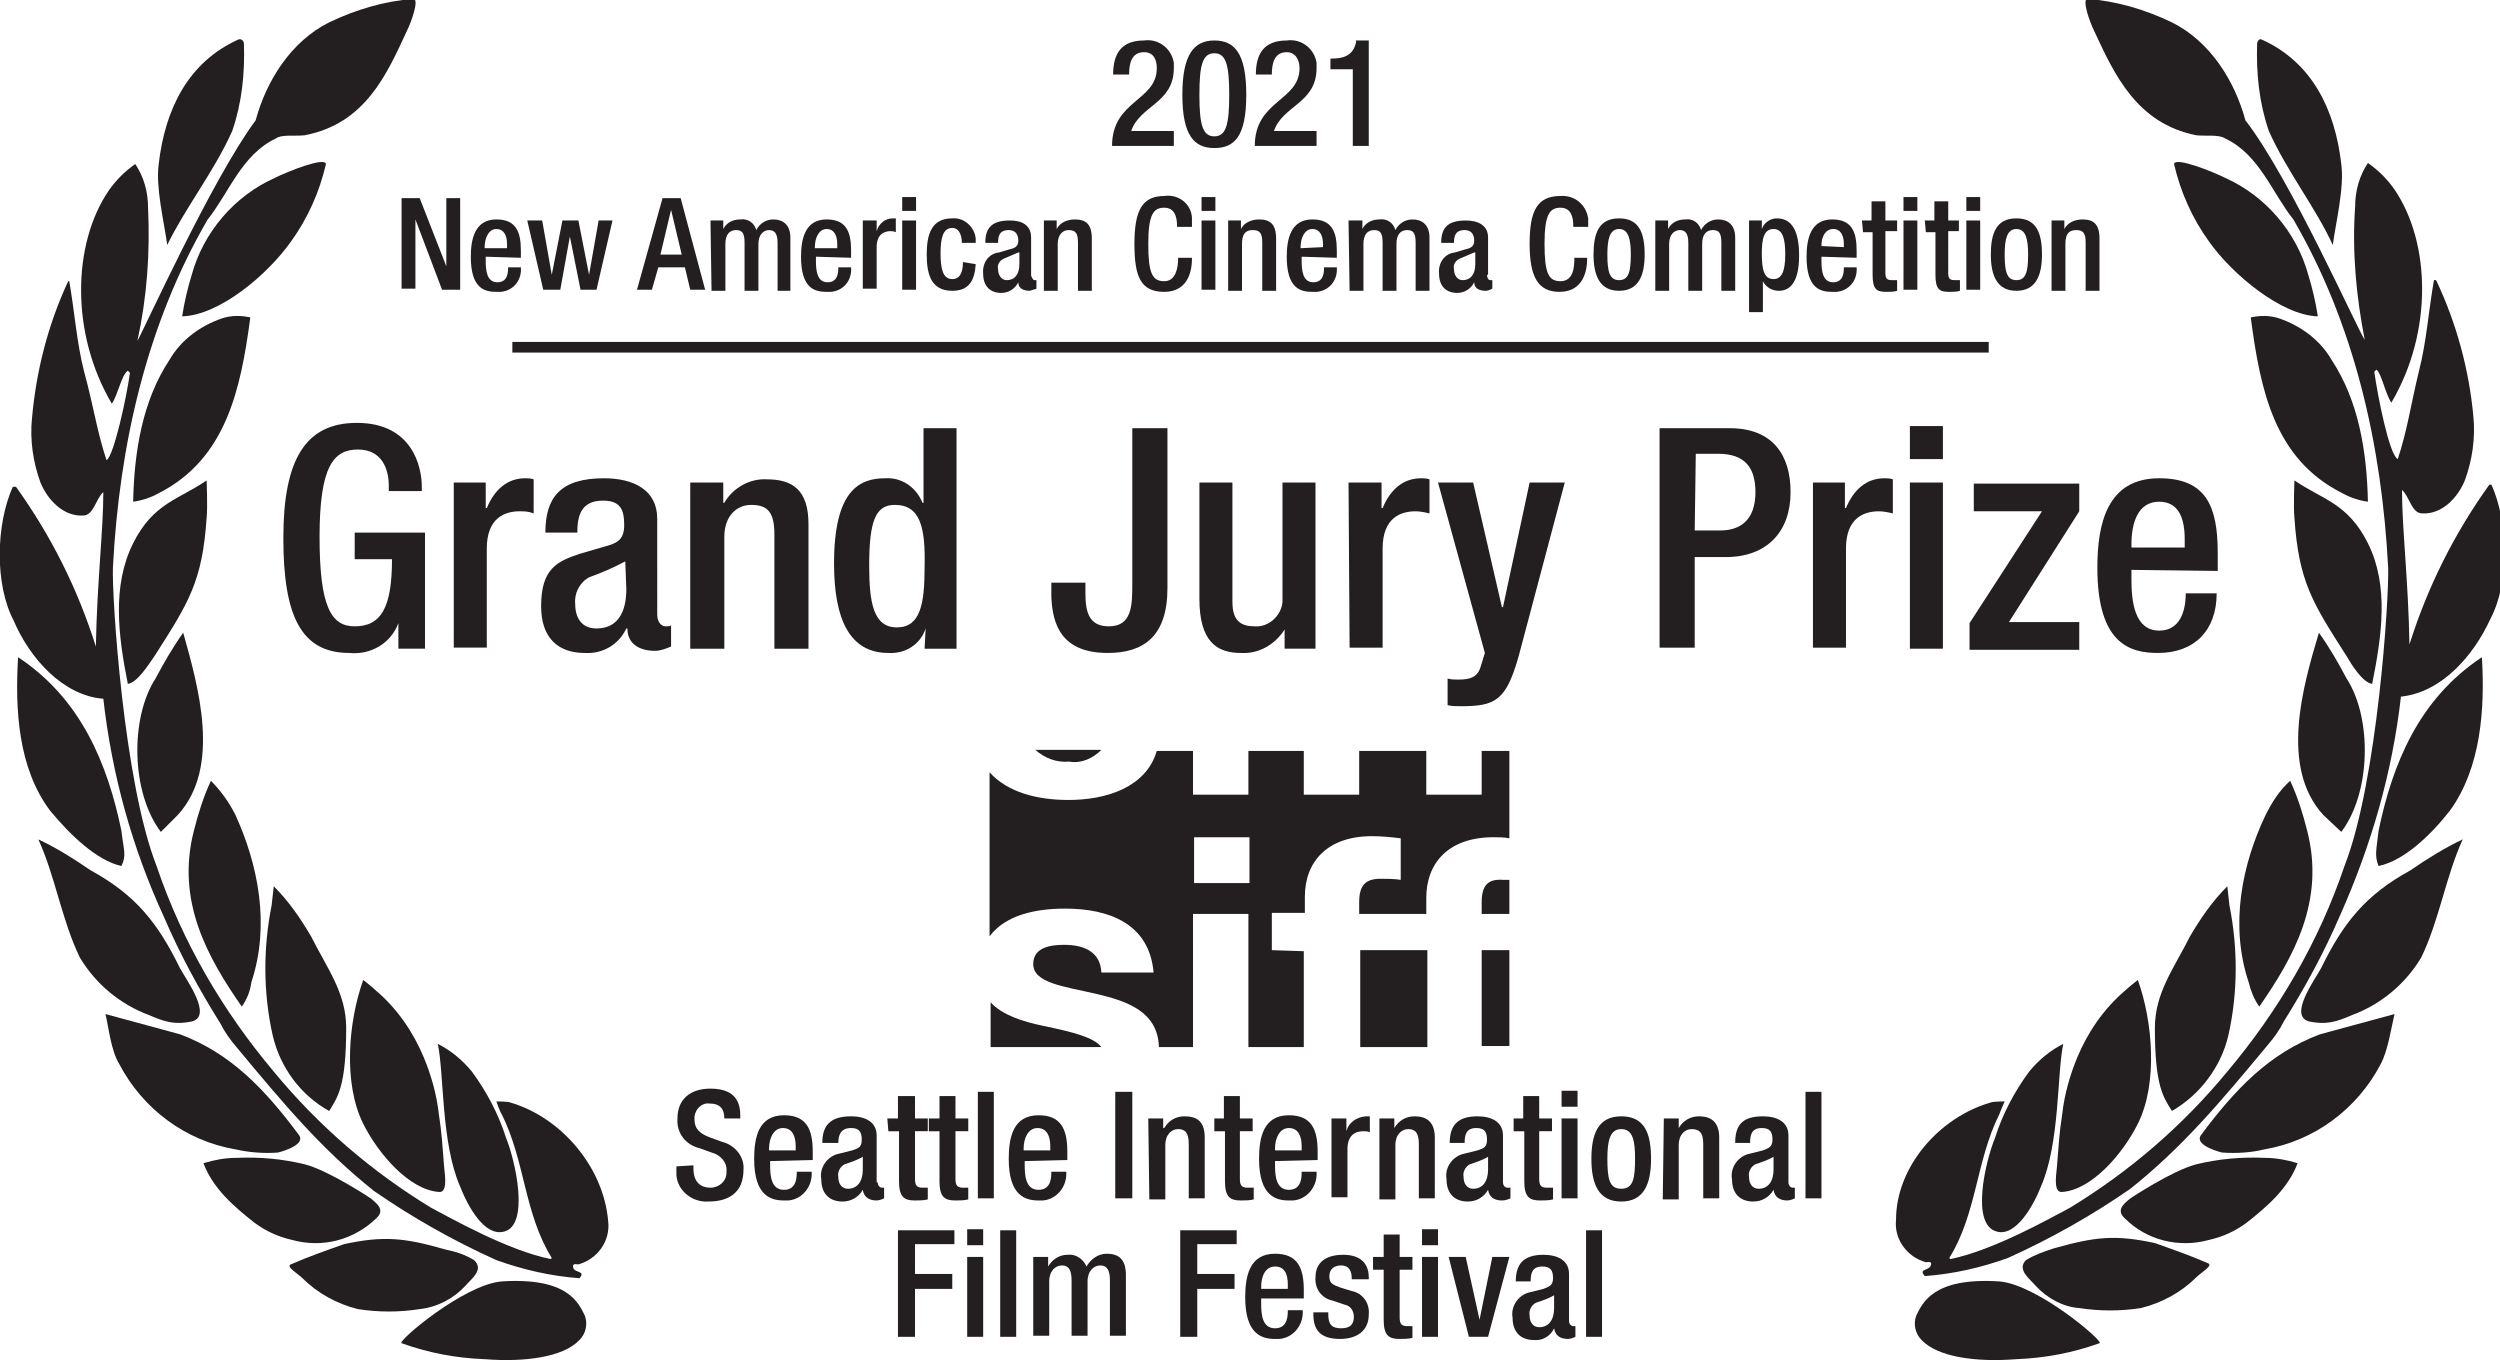 <?xml version="1.0" encoding="utf-8"?>
<!-- Generator: Adobe Illustrator 25.4.1, SVG Export Plug-In . SVG Version: 6.00 Build 0)  -->
<svg version="1.1" id="Layer_1" xmlns="http://www.w3.org/2000/svg" xmlns:xlink="http://www.w3.org/1999/xlink" x="0px" y="0px"
	 viewBox="0 0 234.7 127.7" style="enable-background:new 0 0 234.7 127.7;" xml:space="preserve">
<style type="text/css">
	.st0{fill:#231F20;}
	.st1{fill:none;stroke:#231F20;stroke-miterlimit:10;}
</style>
<g id="Grand_Jury_Prize_-_New_American_Cinema">
	<path class="st0" d="M110.2,13.7h-5.8c0-4.3,4.2-4.2,4.2-7.3c0-0.8-0.3-1.5-1.2-1.5c-1.2,0-1.4,1.1-1.4,2.1h-1.5
		c0-2,0.8-3.2,2.9-3.2c1.4-0.2,2.6,0.8,2.8,2.1c0,0.2,0,0.3,0,0.5c0,3.3-3.2,3.5-4,5.9h4L110.2,13.7z"/>
	<path class="st0" d="M114,3.8c1.9,0,3,1.2,3,5.1s-1.1,5-3,5s-3-1.2-3-5S112.1,3.8,114,3.8z M114,12.8c1.1,0,1.4-1.1,1.4-3.9
		s-0.3-3.9-1.4-3.9s-1.4,1.1-1.4,3.9S112.9,12.8,114,12.8L114,12.8z"/>
	<path class="st0" d="M123.6,13.7h-5.8c0-4.3,4.2-4.2,4.2-7.3c0-0.8-0.4-1.5-1.2-1.5c-1.2,0-1.4,1.1-1.4,2.1h-1.5
		c0-2,0.8-3.2,2.9-3.2c1.4-0.2,2.6,0.8,2.8,2.1c0,0.2,0,0.3,0,0.5c0,3.3-3.2,3.5-4,5.9h4L123.6,13.7z"/>
	<path class="st0" d="M127,13.7V6.5h-2.1v-1h0.1c1,0,2-0.2,2.3-1.5V3.8h1.2v9.9H127z"/>
	<path class="st0" d="M37.7,18.6h1.7l2.5,6.4l0,0v-6.4h1.3v8.6h-1.7L39,20.6l0,0v6.5h-1.3L37.7,18.6z"/>
	<path class="st0" d="M45.6,24.1v0.4c0,0.9,0.1,2,1.1,2s1-1,1-1.4h1.2c0.1,1.2-0.7,2.2-1.9,2.3c-0.1,0-0.2,0-0.4,0
		c-1.1,0-2.4-0.3-2.4-3.3c0-1.7,0.4-3.5,2.4-3.5c1.8,0,2.3,1.1,2.3,2.9v0.7L45.6,24.1z M47.6,23.2v-0.3c0-0.8-0.3-1.4-1-1.4
		s-1.1,0.8-1.1,1.7v0.1H47.6z"/>
	<path class="st0" d="M49.5,20.7h1.4l0.9,5.1l0,0l1-5.1h1.5l1,5.1l0,0l0.9-5.1h1.3l-1.5,6.5h-1.5l-1-5l0,0l-0.9,5H51L49.5,20.7z"/>
	<path class="st0" d="M62.2,18.6h1.7l2.3,8.6h-1.4l-0.5-2.1h-2.5l-0.6,2.1h-1.4L62.2,18.6z M64,23.9l-1-4.2l0,0l-1,4.2H64z"/>
	<path class="st0" d="M66.7,20.7h1.2v0.8l0,0c0.3-0.6,0.9-0.9,1.6-0.9c0.7-0.1,1.3,0.3,1.5,1c0.3-0.6,0.9-1,1.6-1
		c0.9,0,1.6,0.5,1.6,1.7v5h-1.2v-4.5c0-0.9-0.3-1.2-0.8-1.2s-1,0.4-1,1.3v4.4h-1.3v-4.5c0-0.9-0.2-1.2-0.8-1.2s-1,0.4-1,1.3v4.4
		h-1.3L66.7,20.7z"/>
	<path class="st0" d="M76.6,24.1v0.4c0,0.9,0.1,2,1.1,2s1-1,1-1.4h1.2c0.1,1.2-0.7,2.2-1.9,2.3c-0.1,0-0.2,0-0.4,0
		c-1.1,0-2.4-0.3-2.4-3.3c0-1.7,0.4-3.5,2.4-3.5c1.8,0,2.3,1.1,2.3,2.9v0.7L76.6,24.1z M78.6,23.2v-0.3c0-0.8-0.3-1.4-1-1.4
		s-1.1,0.8-1.1,1.7v0.1H78.6z"/>
	<path class="st0" d="M81,20.7h1.3v1l0,0c0.2-0.7,0.8-1.2,1.5-1.2c0.1,0,0.2,0,0.3,0v1.3c-0.2-0.1-0.4-0.1-0.5-0.1
		c-0.6,0-1.3,0.3-1.3,1.5v3.9h-1.3L81,20.7z"/>
	<path class="st0" d="M84.7,18.5H86v1.3h-1.3V18.5z M84.7,20.7H86v6.5h-1.3V20.7z"/>
	<path class="st0" d="M91.6,24.8c-0.1,1.5-0.6,2.5-2.2,2.5c-1.9,0-2.4-1.4-2.4-3.4s0.5-3.4,2.4-3.4c1.1-0.1,2.1,0.8,2.2,1.9
		c0,0.1,0,0.3,0,0.4h-1.3c0-0.6-0.2-1.4-0.9-1.4c-0.9,0-1.1,1-1.1,2.4s0.2,2.4,1.1,2.4c0.7,0,1-0.6,1-1.6L91.6,24.8z"/>
	<path class="st0" d="M96.8,25.8c0,0.2,0.2,0.5,0.3,0.5c0.1,0,0.1,0,0.2,0v0.8c-0.2,0.1-0.4,0.1-0.6,0.2c-0.6,0-1.1-0.2-1.1-0.8l0,0
		c-0.3,0.6-0.9,1-1.6,1c-1,0-1.7-0.6-1.7-1.8c-0.1-1,0.5-1.9,1.5-2l1-0.3c0.5-0.1,0.8-0.3,0.8-0.8s-0.2-1-0.9-1c-0.9,0-1,0.6-1,1.2
		h-1.2c0-1.4,0.6-2.1,2.3-2.1c1.1,0,2,0.4,2,1.6L96.8,25.8z M95.6,23.7c-0.5,0.2-0.9,0.4-1.4,0.6c-0.4,0.2-0.6,0.6-0.5,1
		c0,0.5,0.3,1,0.8,1c0.8,0,1.2-0.6,1.2-1.5V23.7z"/>
	<path class="st0" d="M98,20.7h1.2v0.8l0,0c0.3-0.6,1-0.9,1.7-0.9c1,0,1.6,0.4,1.6,1.8v4.9h-1.3v-4.5c0-0.9-0.2-1.2-0.9-1.2
		c-0.5,0-1,0.4-1,1.3v4.4H98L98,20.7z"/>
	<path class="st0" d="M111.9,24.1v0.2c0,1.5-0.6,3.1-2.6,3.1c-2.2,0-2.8-1.4-2.8-4.5s0.7-4.5,2.8-4.5c1.3-0.2,2.5,0.7,2.6,2
		c0,0.2,0,0.5,0,0.7v0.2h-1.4v-0.1c0-0.8-0.2-1.7-1.2-1.7c-1,0-1.5,0.6-1.5,3.4s0.4,3.5,1.5,3.5s1.3-1.3,1.3-2.1v-0.1H111.9z"/>
	<path class="st0" d="M112.8,18.5h1.3v1.3h-1.3V18.5z M112.8,20.7h1.3v6.5h-1.3V20.7z"/>
	<path class="st0" d="M115.3,20.7h1.2v0.8l0,0c0.3-0.6,1-0.9,1.7-0.9c1,0,1.6,0.4,1.6,1.8v4.9h-1.3v-4.5c0-0.9-0.2-1.2-0.9-1.2
		s-1,0.4-1,1.3v4.4h-1.3L115.3,20.7z"/>
	<path class="st0" d="M122.2,24.1v0.4c0,0.9,0.1,2,1.1,2s1-1,1-1.4h1.2c0.1,1.2-0.7,2.2-1.9,2.3c-0.1,0-0.2,0-0.4,0
		c-1.1,0-2.4-0.3-2.4-3.3c0-1.7,0.4-3.5,2.4-3.5c1.8,0,2.3,1.1,2.3,2.9v0.7L122.2,24.1z M124.2,23.2v-0.3c0-0.8-0.3-1.4-1-1.4
		s-1.1,0.8-1.1,1.7v0.1L124.2,23.2z"/>
	<path class="st0" d="M126.6,20.7h1.3v0.8l0,0c0.3-0.6,0.9-0.9,1.6-0.9c0.7-0.1,1.3,0.3,1.5,1c0.3-0.6,0.9-1,1.6-1
		c0.9,0,1.6,0.5,1.6,1.7v5h-1.3v-4.5c0-0.9-0.2-1.2-0.8-1.2s-1,0.4-1,1.3v4.4h-1.3v-4.5c0-0.9-0.2-1.2-0.8-1.2s-1,0.4-1,1.3v4.4
		h-1.3L126.6,20.7z"/>
	<path class="st0" d="M139.6,25.8c0,0.2,0.1,0.5,0.3,0.5c0.1,0,0.1,0,0.2,0v0.8c-0.2,0.1-0.4,0.2-0.6,0.2c-0.6,0-1.1-0.2-1.1-0.8
		l0,0c-0.3,0.6-0.9,1-1.6,1c-1,0-1.7-0.6-1.7-1.8c-0.1-1,0.5-1.9,1.5-2l1-0.3c0.5-0.1,0.8-0.3,0.8-0.8s-0.2-1-0.9-1
		c-0.9,0-1,0.6-1,1.2h-1.2c0-1.4,0.6-2.1,2.3-2.1c1.1,0,2.1,0.4,2.1,1.6V25.8z M138.4,23.7c-0.5,0.2-0.9,0.4-1.4,0.6
		c-0.4,0.2-0.6,0.6-0.5,1c0,0.5,0.3,1,0.8,1c0.8,0,1.2-0.6,1.2-1.5V23.7z"/>
	<path class="st0" d="M149,24.1v0.2c0,1.5-0.6,3.1-2.6,3.1s-2.8-1.4-2.8-4.5s0.7-4.5,2.9-4.5c1.3-0.1,2.4,0.8,2.6,2.1
		c0,0.2,0,0.4,0,0.6v0.2h-1.4v-0.1c0-0.8-0.2-1.7-1.2-1.7c-1,0-1.5,0.6-1.5,3.4s0.4,3.5,1.5,3.5c1.2,0,1.3-1.3,1.3-2.1v-0.1H149z"/>
	<path class="st0" d="M149.6,23.9c0-2,0.5-3.4,2.4-3.4s2.4,1.4,2.4,3.4c0,2-0.6,3.4-2.4,3.4S149.6,25.9,149.6,23.9z M152,26.3
		c0.9,0,1.1-0.8,1.1-2.4c0-1.4-0.2-2.4-1.1-2.4s-1.1,1-1.1,2.4C150.9,25.5,151.1,26.3,152,26.3z"/>
	<path class="st0" d="M155.4,20.7h1.2v0.8l0,0c0.3-0.6,0.9-0.9,1.6-0.9c0.7-0.1,1.3,0.3,1.5,1c0.3-0.6,0.9-1,1.6-1
		c0.9,0,1.6,0.5,1.6,1.7v5h-1.3v-4.5c0-0.9-0.2-1.2-0.8-1.2s-1,0.4-1,1.3v4.4h-1.3v-4.5c0-0.9-0.3-1.2-0.8-1.2s-1,0.4-1,1.3v4.4
		h-1.3L155.4,20.7z"/>
	<path class="st0" d="M167,27.3c-0.6,0-1.2-0.3-1.5-0.9l0,0v2.9h-1.3v-8.6h1.2v0.8l0,0c0.2-0.6,0.8-1,1.4-1c1.5,0,2.1,1.3,2.1,3.5
		C168.9,26.7,167.9,27.3,167,27.3z M166.5,21.5c-0.9,0-1.1,0.9-1.1,2.3c0,1.5,0.2,2.4,1.1,2.4c0.7,0,1.1-0.6,1.1-2.3
		C167.6,22.5,167.4,21.5,166.5,21.5z"/>
	<path class="st0" d="M171,24.1v0.4c0,0.9,0.1,2,1.1,2s1-1,1-1.4h1.2c0.1,1.2-0.7,2.2-1.9,2.3c-0.1,0-0.3,0-0.4,0
		c-1.1,0-2.4-0.3-2.4-3.3c0-1.7,0.4-3.5,2.4-3.5c1.8,0,2.3,1.1,2.3,2.9v0.7L171,24.1z M173.1,23.2v-0.3c0-0.8-0.3-1.4-1-1.4
		S171,22.2,171,23v0.1L173.1,23.2z"/>
	<path class="st0" d="M174.8,20.7h0.9v-1.8h1.3v1.8h1.1v1H177v3.9c0,0.5,0.1,0.7,0.6,0.7c0.2,0,0.3,0,0.5,0v1
		c-0.3,0.1-0.7,0.1-1,0.1c-0.9,0-1.3-0.2-1.3-1.6v-4h-0.9L174.8,20.7z"/>
	<path class="st0" d="M178.7,18.5h1.3v1.3h-1.3V18.5z M178.7,20.7h1.3v6.5h-1.3V20.7z"/>
	<path class="st0" d="M180.7,20.7h0.9v-1.8h1.3v1.8h1v1h-1v3.9c0,0.5,0.1,0.7,0.6,0.7c0.2,0,0.3,0,0.5,0v1c-0.3,0.1-0.7,0.1-1,0.1
		c-0.9,0-1.3-0.2-1.3-1.6v-4h-0.9L180.7,20.7z"/>
	<path class="st0" d="M184.6,18.5h1.3v1.3h-1.3L184.6,18.5z M184.6,20.7h1.3v6.5h-1.3L184.6,20.7z"/>
	<path class="st0" d="M186.9,23.9c0-2,0.5-3.4,2.4-3.4s2.4,1.4,2.4,3.4c0,2-0.6,3.4-2.4,3.4S186.9,25.9,186.9,23.9z M189.3,26.3
		c0.9,0,1.1-0.8,1.1-2.4c0-1.4-0.2-2.4-1.1-2.4s-1.1,1-1.1,2.4C188.2,25.5,188.4,26.3,189.3,26.3z"/>
	<path class="st0" d="M192.6,20.7h1.2v0.8l0,0c0.3-0.6,1-0.9,1.7-0.9c1,0,1.6,0.4,1.6,1.8v4.9h-1.3v-4.5c0-0.9-0.2-1.2-0.9-1.2
		s-1,0.4-1,1.3v4.4h-1.3L192.6,20.7z"/>
	<path class="st0" d="M117.3,82.9h-5.2v-4.3h5.2V82.9z M119.4,89.2v-3.5h3.1v-1.5c0-3.3,2.1-5.7,6.3-5.7c0.9,0,1.9,0.1,2.7,0.2v3.9
		c-0.6-0.1-1.3-0.1-1.9-0.1c-1.4,0-2,0.6-2,2.2v1.1h6.3v-1.5c0-3.3,2.1-5.7,6.3-5.7c0.5,0,1,0,1.5,0.1v-8.2h-2.6v4.1h-5.2v-4.1h-6.3
		v4.1h-5.2v-4.1h-5.2v4.1h-5.2v-4.1h-3.4c-1,3.4-4.7,4.6-8.3,4.6c-2.9,0-5.7-0.7-7.4-2.6v15.4c1.5-2,4.3-2.6,7.1-2.6
		c4.1,0,7.9,1.4,8.3,6h-4.9c-0.1-2-1.7-2.6-3.5-2.6c-1.2,0-2.9,0.2-2.9,1.8c0,1.8,2.9,2.1,5.9,2.8s5.8,1.7,5.9,5h3.2V85.8h5.2v12.5
		h5.2v-9L119.4,89.2z"/>
	<path class="st0" d="M97.9,96.3c-1.9-0.4-3.8-1-4.9-2.2v4.2h10.4C102.7,97.4,100.8,96.9,97.9,96.3"/>
	<path class="st0" d="M103.4,70.4h-6.2c0.9,0.8,2,1.2,3.2,1.1C101.5,71.7,102.6,71.2,103.4,70.4"/>
	<rect x="139.1" y="89.2" class="st0" width="2.6" height="9"/>
	<path class="st0" d="M139.1,84.7v1.1h2.6v-3.2h-0.6C139.7,82.5,139.1,83.1,139.1,84.7"/>
	<polygon class="st0" points="131.2,89.2 130.9,89.2 127.7,89.2 127.7,98.3 134,98.3 134,89.2 	"/>
	<path class="st0" d="M37.4,58.5L37.4,58.5c-0.7,1.9-2.6,3-4.6,2.8c-4.5,0-6.2-3.4-6.2-10.8s2.1-10.8,6.9-10.8c5.2,0,6.1,4.1,6.1,6
		v0.4h-3.1v-0.5c0-1.5-0.6-3.4-2.9-3.4s-3.6,1.6-3.6,8.2s1.1,8.4,3.3,8.4c2.5,0,3.5-1.8,3.5-6.3h-3.5V50h6.6v10.9h-2.5V58.5z"/>
	<path class="st0" d="M42.5,45.3h3.1v2.4h0.1c0.7-1.7,1.9-2.8,3.6-2.8c0.3,0,0.5,0,0.8,0.1v3.2C49.6,48,49.2,48,48.8,48
		c-1.4,0-3.1,0.6-3.1,3.5v9.3h-3.1V45.3z"/>
	<path class="st0" d="M61.7,57.7c0,0.6,0.3,1.1,0.8,1.1c0.2,0,0.4,0,0.5-0.1v2c-0.5,0.2-1,0.4-1.5,0.4c-1.4,0-2.6-0.6-2.6-2.1h-0.1
		c-0.7,1.5-2.2,2.4-3.9,2.3c-2.5,0-4.1-1.4-4.1-4.4c0-3.5,1.5-4.2,3.6-4.9l2.4-0.7c1.1-0.3,1.8-0.6,1.8-2S58.3,47,56.6,47
		c-2.1,0-2.4,1.5-2.4,3h-3c0-3.3,1.4-5.1,5.5-5.1c2.8,0,5,1.1,5,3.8V57.7z M58.7,52.7c-1.1,0.6-2.3,1.1-3.4,1.5
		c-0.9,0.5-1.4,1.5-1.3,2.5C54,58,54.6,59,56,59c1.9,0,2.8-1.4,2.8-3.7L58.7,52.7z"/>
	<path class="st0" d="M64.9,45.3h3v1.9H68c0.8-1.4,2.4-2.3,4-2.2c2.4,0,3.9,1,3.9,4.2v11.7h-3.2V50.2c0-2.1-0.6-2.8-2.2-2.8
		c-1.3,0-2.5,1-2.5,3v10.5h-3.2V45.3z"/>
	<path class="st0" d="M86.9,59L86.9,59c-0.5,1.5-1.9,2.4-3.5,2.3c-3.6,0-5.1-3.1-5.1-8.4c0-6.9,2.4-8,4.8-8c1.5-0.1,2.9,0.8,3.5,2.3
		h0.1v-7h3.1v20.7h-3L86.9,59z M84,47.4c-1.8,0-2.4,1.5-2.4,5.7c0,3.5,0.4,5.8,2.6,5.8s2.6-2.2,2.6-5.6C86.9,49.5,86.4,47.4,84,47.4
		L84,47.4z"/>
	<path class="st0" d="M101.9,54.7v1c0,1.7,0.3,3.1,2.2,3.1c2.2,0,2.2-2,2.2-4.1V40.2h3.3v15c0,4.6-2.3,6.1-5.6,6.1
		c-4.3,0-5.2-2.6-5.3-5.3v-1.3H101.9z"/>
	<path class="st0" d="M120.6,59.1L120.6,59.1c-0.9,1.4-2.4,2.3-4.1,2.2c-2.3,0-3.9-1.1-3.9-5.1V45.3h3.1v11.2c0,1.8,0.8,2.3,2.1,2.3
		c1.3,0.1,2.5-1,2.6-2.3c0-0.1,0-0.2,0-0.3V45.3h3.1v15.6h-2.9V59.1z"/>
	<path class="st0" d="M126.6,45.3h3.1v2.4h0.1c0.7-1.7,1.9-2.8,3.6-2.8c0.3,0,0.5,0,0.8,0.1v3.2c-0.4-0.1-0.9-0.2-1.3-0.2
		c-1.4,0-3.1,0.6-3.1,3.5v9.3h-3.1L126.6,45.3z"/>
	<path class="st0" d="M138.3,45.3L141,57h0.1l2.5-11.7h3.3l-4.3,16.2c-1.2,4.3-2.2,4.8-5.5,4.8c-0.4,0-0.8,0-1.2-0.1v-2.5
		c0.3,0.1,0.7,0.1,1,0.1c1.1,0,1.8-0.2,2.1-1.2l0.4-1.3l-4.4-16L138.3,45.3z"/>
	<path class="st0" d="M155.8,40.2h6.6c4,0,5.7,2.5,5.7,6c0,3.7-2.2,6.1-6.1,6.1h-2.9v8.5h-3.3L155.8,40.2z M159.1,49.8h2.4
		c1.8,0,3.3-0.9,3.3-3.6c0-2.2-0.9-3.6-3.5-3.6h-2.1L159.1,49.8z"/>
	<path class="st0" d="M170.1,45.3h3.1v2.4h0.1c0.7-1.7,1.9-2.8,3.6-2.8c0.3,0,0.5,0,0.8,0.1v3.2c-0.4-0.1-0.9-0.2-1.3-0.2
		c-1.4,0-3.1,0.6-3.1,3.5v9.3h-3.1V45.3z"/>
	<path class="st0" d="M179.3,40h3.1v3.1h-3.1V40z M179.3,45.3h3.1v15.6h-3.1V45.3z"/>
	<path class="st0" d="M184.9,58.5l6.8-10.5h-6.4v-2.6h9.9v2.6l-6.6,10.4h6.6v2.6h-10.3V58.5z"/>
	<path class="st0" d="M200.1,53.5v0.9c0,2.1,0.3,4.8,2.6,4.8s2.5-2.5,2.5-3.5h2.9c0,3.5-2.1,5.6-5.5,5.6c-2.6,0-5.7-0.8-5.7-8
		c0-4.1,0.9-8.4,5.8-8.4c4.4,0,5.5,2.6,5.5,7v1.7L200.1,53.5z M205.1,51.4v-0.8c0-2-0.6-3.5-2.4-3.5c-2,0-2.6,2-2.6,4v0.3H205.1z"/>
	<path class="st0" d="M65.1,109.4v0.3c0,1.2,0.6,1.8,1.6,1.8c0.8,0,1.5-0.6,1.5-1.4c0,0,0-0.1,0-0.1c0.1-0.9-0.6-1.6-1.4-1.8
		l-1.1-0.4c-1.3-0.3-2.2-1.4-2.1-2.8c0-1.8,1.2-2.8,3.1-2.8c2.6,0,2.8,1.6,2.8,2.6v0.2H68V105c0-0.9-0.4-1.4-1.4-1.4
		c-0.7-0.1-1.3,0.5-1.4,1.2c0,0.1,0,0.2,0,0.3c0,0.8,0.4,1.3,1.5,1.7l1.1,0.4c1.2,0.3,2.1,1.4,2,2.6c0,2.1-1.3,3-3.3,3
		c-1.5,0.1-2.9-1-3-2.5c0-0.2,0-0.4,0-0.6v-0.2L65.1,109.4z"/>
	<path class="st0" d="M72.3,109v0.4c0,1,0.1,2.3,1.3,2.3s1.2-1.2,1.2-1.7h1.4c0.1,1.4-0.9,2.6-2.2,2.7c-0.1,0-0.3,0-0.4,0
		c-1.2,0-2.8-0.4-2.8-3.9c0-2,0.4-4.1,2.8-4.1c2.1,0,2.7,1.3,2.7,3.4v0.8L72.3,109z M74.7,108v-0.4c0-0.9-0.3-1.7-1.2-1.7
		s-1.3,1-1.3,1.9v0.2H74.7z"/>
	<path class="st0" d="M82.4,111c0,0.3,0.2,0.5,0.4,0.5c0.1,0,0.2,0,0.2,0v1c-0.2,0.1-0.5,0.2-0.7,0.2c-0.7,0-1.2-0.3-1.3-1l0,0
		c-0.4,0.7-1.1,1.1-1.9,1.1c-1.2,0-2-0.7-2-2.1c-0.2-1.1,0.6-2.2,1.7-2.4c0,0,0,0,0,0l1.2-0.3c0.6-0.2,0.9-0.3,0.9-1s-0.2-1.1-1-1.1
		c-1,0-1.2,0.7-1.2,1.4h-1.5c0-1.6,0.7-2.5,2.7-2.5c1.3,0,2.4,0.5,2.4,1.8V111z M81,108.6c-0.5,0.3-1.1,0.5-1.7,0.7
		c-0.4,0.2-0.7,0.7-0.6,1.2c0,0.6,0.3,1.1,0.9,1.1c0.9,0,1.4-0.7,1.4-1.8V108.6z"/>
	<path class="st0" d="M83.3,105h1v-2.1h1.6v2.1h1.2v1.2h-1.2v4.5c0,0.6,0.2,0.8,0.7,0.8c0.2,0,0.4,0,0.5,0v1.1
		c-0.4,0.1-0.8,0.1-1.2,0.1c-1,0-1.5-0.3-1.5-1.8v-4.7h-1L83.3,105z"/>
	<path class="st0" d="M87.2,105h1v-2.1h1.5v2.1h1.2v1.2h-1.2v4.5c0,0.6,0.2,0.8,0.7,0.8c0.2,0,0.4,0,0.5,0v1.1
		c-0.4,0.1-0.8,0.1-1.2,0.1c-1,0-1.5-0.3-1.5-1.8v-4.7h-1L87.2,105z"/>
	<path class="st0" d="M91.8,102.5h1.5v10h-1.5V102.5z"/>
	<path class="st0" d="M96.2,109v0.4c0,1,0.1,2.3,1.3,2.3s1.2-1.2,1.2-1.7h1.4c0.1,1.4-0.9,2.6-2.2,2.7c-0.1,0-0.3,0-0.4,0
		c-1.2,0-2.8-0.4-2.8-3.9c0-2,0.4-4.1,2.8-4.1c2.1,0,2.7,1.3,2.7,3.4v0.8L96.2,109z M98.6,108v-0.4c0-0.9-0.3-1.7-1.2-1.7
		s-1.3,1-1.3,1.9v0.2H98.6z"/>
	<path class="st0" d="M104.7,102.5h1.6v10h-1.6V102.5z"/>
	<path class="st0" d="M107.8,105h1.4v0.9h0.1c0.4-0.7,1.1-1.1,1.9-1.1c1.2,0,1.9,0.5,1.9,2v5.7h-1.5v-5.1c0-1-0.3-1.4-1-1.4
		c-0.6,0-1.2,0.5-1.2,1.5v5.1h-1.5L107.8,105z"/>
	<path class="st0" d="M113.9,105h1v-2.1h1.5v2.1h1.2v1.2h-1.2v4.5c0,0.6,0.2,0.8,0.7,0.8c0.2,0,0.4,0,0.6,0v1.1
		c-0.4,0.1-0.8,0.1-1.2,0.1c-1,0-1.5-0.3-1.5-1.8v-4.7h-1V105z"/>
	<path class="st0" d="M119.7,109v0.4c0,1,0.1,2.3,1.3,2.3s1.2-1.2,1.2-1.7h1.4c0.1,1.4-0.9,2.6-2.2,2.7c-0.1,0-0.3,0-0.4,0
		c-1.2,0-2.8-0.4-2.8-3.9c0-2,0.4-4.1,2.8-4.1c2.1,0,2.7,1.3,2.7,3.4v0.8L119.7,109z M122.2,108v-0.4c0-0.9-0.3-1.7-1.2-1.7
		s-1.3,1-1.3,1.9v0.2H122.2z"/>
	<path class="st0" d="M124.9,105h1.5v1.2l0,0c0.2-0.8,0.9-1.3,1.8-1.4c0.1,0,0.2,0,0.4,0v1.5c-0.2-0.1-0.4-0.1-0.6-0.1
		c-0.7,0-1.5,0.3-1.5,1.7v4.5h-1.5V105z"/>
	<path class="st0" d="M129.5,105h1.4v0.9l0,0c0.4-0.7,1.1-1.1,1.9-1.1c1.1,0,1.9,0.5,1.9,2v5.7h-1.5v-5.1c0-1-0.3-1.4-1-1.4
		c-0.6,0-1.2,0.5-1.2,1.5v5.1h-1.5V105z"/>
	<path class="st0" d="M141.1,111c0,0.3,0.2,0.5,0.4,0.5c0.1,0,0.2,0,0.3,0v1c-0.2,0.1-0.5,0.2-0.8,0.2c-0.7,0-1.2-0.3-1.3-1l0,0
		c-0.4,0.7-1.1,1.1-1.9,1.1c-1.2,0-2-0.7-2-2.1c-0.2-1.1,0.6-2.2,1.7-2.4c0,0,0,0,0,0l1.2-0.3c0.6-0.2,0.9-0.3,0.9-1s-0.2-1.1-1-1.1
		c-1,0-1.1,0.7-1.1,1.4h-1.4c0-1.6,0.7-2.5,2.6-2.5c1.3,0,2.4,0.5,2.4,1.8L141.1,111z M139.7,108.6c-0.5,0.3-1.1,0.5-1.7,0.7
		c-0.4,0.2-0.7,0.7-0.6,1.2c0,0.6,0.3,1.1,0.9,1.1c0.9,0,1.4-0.7,1.4-1.8V108.6z"/>
	<path class="st0" d="M142,105h1v-2.1h1.5v2.1h1.2v1.2h-1.2v4.5c0,0.6,0.2,0.8,0.7,0.8c0.2,0,0.4,0,0.6,0v1.1
		c-0.4,0.1-0.8,0.1-1.2,0.1c-1,0-1.5-0.3-1.5-1.8v-4.7h-1V105z"/>
	<path class="st0" d="M146.6,102.4h1.5v1.5h-1.5V102.4z M146.6,105h1.5v7.5h-1.5V105z"/>
	<path class="st0" d="M149.4,108.8c0-2.3,0.6-4,2.8-4s2.8,1.6,2.8,4s-0.7,4-2.8,4S149.4,111.2,149.4,108.8z M152.2,111.6
		c1.1,0,1.3-0.9,1.3-2.8c0-1.7-0.2-2.8-1.3-2.8s-1.3,1.2-1.3,2.8C150.9,110.7,151.1,111.6,152.2,111.6z"/>
	<path class="st0" d="M156.2,105h1.4v0.9l0,0c0.4-0.7,1.1-1.1,1.9-1.1c1.1,0,1.9,0.5,1.9,2v5.7h-1.5v-5.1c0-1-0.3-1.4-1.1-1.4
		c-0.6,0-1.2,0.5-1.2,1.5v5.1h-1.5L156.2,105z"/>
	<path class="st0" d="M167.9,111c0,0.3,0.2,0.5,0.4,0.5c0.1,0,0.2,0,0.2,0v1c-0.2,0.1-0.5,0.2-0.7,0.2c-0.7,0-1.2-0.3-1.3-1l0,0
		c-0.4,0.7-1.1,1.1-1.9,1.1c-1.2,0-2-0.7-2-2.1c-0.2-1.1,0.6-2.2,1.7-2.4c0,0,0,0,0,0l1.2-0.3c0.5-0.2,0.9-0.3,0.9-1s-0.2-1.1-1-1.1
		c-1,0-1.1,0.7-1.1,1.4h-1.4c0-1.6,0.6-2.5,2.6-2.5c1.3,0,2.4,0.5,2.4,1.8L167.9,111z M166.5,108.6c-0.5,0.3-1.1,0.5-1.7,0.7
		c-0.4,0.2-0.7,0.7-0.6,1.2c0,0.6,0.3,1.1,0.9,1.1c0.9,0,1.4-0.7,1.4-1.8L166.5,108.6z"/>
	<path class="st0" d="M169.5,102.5h1.5v10h-1.5V102.5z"/>
	<path class="st0" d="M84.3,115.5h5.3v1.3h-3.7v2.8h3.5v1.4h-3.5v4.5h-1.6V115.5z"/>
	<path class="st0" d="M90.8,115.4h1.5v1.5h-1.5V115.4z M90.8,118h1.5v7.5h-1.5V118z"/>
	<path class="st0" d="M93.9,115.5h1.5v10h-1.5V115.5z"/>
	<path class="st0" d="M97,118h1.4v0.9l0,0c0.4-0.7,1.1-1.1,1.8-1.1c0.8-0.1,1.5,0.4,1.8,1.1c0.4-0.7,1.1-1.2,1.9-1.2
		c1.1,0,1.8,0.5,1.8,2v5.7h-1.5v-5.2c0-1-0.3-1.4-0.9-1.4s-1.2,0.5-1.2,1.5v5.1h-1.5v-5.2c0-1-0.3-1.4-0.9-1.4s-1.2,0.5-1.2,1.5v5.1
		H97L97,118z"/>
	<path class="st0" d="M110.8,115.5h5.3v1.3h-3.7v2.8h3.5v1.4h-3.5v4.5h-1.6L110.8,115.5z"/>
	<path class="st0" d="M118.4,122v0.4c0,1,0.1,2.3,1.3,2.3s1.2-1.2,1.2-1.7h1.4c0.1,1.4-0.9,2.6-2.2,2.7c-0.1,0-0.3,0-0.4,0
		c-1.2,0-2.8-0.4-2.8-3.9c0-2,0.4-4.1,2.8-4.1c2.1,0,2.7,1.3,2.7,3.4v0.8H118.4z M120.9,121v-0.4c0-1-0.3-1.7-1.2-1.7
		s-1.3,0.9-1.3,1.9v0.2H120.9z"/>
	<path class="st0" d="M126.9,120.2V120c0-0.6-0.2-1.2-1-1.2c-0.6,0-1.1,0.3-1.1,1s0.3,0.8,1.1,1.1l1,0.3c1,0.2,1.7,1.1,1.6,2.2
		c0,1.6-1.2,2.3-2.7,2.3c-1.9,0-2.5-0.9-2.5-2.3v-0.2h1.4v0.2c0,0.9,0.3,1.3,1.2,1.3s1.2-0.4,1.2-1.1c0-0.5-0.3-1-0.8-1.1l-1.2-0.4
		c-1-0.2-1.7-1.1-1.6-2.2c0-1.4,1-2.1,2.6-2.1c1.9,0,2.4,1.1,2.4,2.1v0.2H126.9z"/>
	<path class="st0" d="M128.9,118h1v-2.1h1.5v2.1h1.2v1.2h-1.2v4.5c0,0.6,0.2,0.8,0.7,0.8c0.2,0,0.4,0,0.5,0v1.1
		c-0.4,0.1-0.8,0.1-1.2,0.1c-1,0-1.5-0.3-1.5-1.8v-4.7h-1L128.9,118z"/>
	<path class="st0" d="M133.5,115.4h1.5v1.5h-1.5V115.4z M133.5,118h1.5v7.5h-1.5V118z"/>
	<path class="st0" d="M136,118h1.6l1.3,5.9l0,0l1.2-5.9h1.6l-2,7.5h-1.8L136,118z"/>
	<path class="st0" d="M147.3,124c0,0.3,0.2,0.5,0.4,0.5c0.1,0,0.2,0,0.2,0v1c-0.2,0.1-0.5,0.2-0.7,0.2c-0.7,0-1.2-0.3-1.3-1l0,0
		c-0.3,0.7-1.1,1.2-1.9,1.1c-1.2,0-2-0.7-2-2.1c-0.2-1.1,0.6-2.2,1.7-2.4c0,0,0,0,0,0l1.2-0.3c0.5-0.2,0.9-0.3,0.9-1s-0.2-1.1-1-1.1
		c-1,0-1.1,0.7-1.1,1.4h-1.4c0-1.6,0.7-2.5,2.6-2.5c1.3,0,2.4,0.5,2.4,1.8L147.3,124z M145.9,121.6c-0.5,0.3-1.1,0.5-1.7,0.7
		c-0.4,0.2-0.7,0.7-0.6,1.2c0,0.6,0.3,1.1,0.9,1.1c0.9,0,1.4-0.7,1.4-1.8L145.9,121.6z"/>
	<path class="st0" d="M148.9,115.5h1.5v10h-1.5V115.5z"/>
	<path class="st0" d="M47.9,103.5c-0.2-0.1-1.3-0.1-1.3-0.1s0.3,0.9,0.5,1.2c2.2,4.4,2.1,9.3,4.7,13.5l-0.1,0.1
		c-4-0.8-9.3-3.8-11.2-4.8c-5.6-3.4-10.6-7.7-14.8-12.8c-4.8-5.7-8.6-12.2-11-19.3c-3.1-7.9-4.2-25.3-4.1-28
		c0.6-11.6,3.2-22.9,8.9-32.7c2-2.5,3.2-6.1,6.4-7.6c0.5-0.4,1.8-0.2,2.7-0.3c5.7-1.1,7.7-5.7,9.6-9.8c0.4-0.8,1.2-3,0.6-3
		c-2.7,0.2-5.4,1-7.9,2.2c-3.6,1.8-5.9,5.5-6.9,9.2C19.9,16.8,13.4,31.2,12.9,32c0.9-4.1,1.2-8.3,1-12.5c0-1.5-0.4-2.9-1.2-4.1
		c-1,0.7-1.8,1.5-2.5,2.5c-3.4,5-3.6,13.4,0.3,20c0.6-0.9,0.9-2.7,1.5-3.1l0.2,0.2c-0.3,2.2-1.5,7.8-2.2,8.2c-0.9-2.7-1.2-5-2.1-8.3
		c-0.7-2.7-0.9-5.7-1.4-8.5H6.4c-1.9,4.1-3,8.4-3.4,12.9c-0.2,2,0.1,4.1,0.8,6c0.7,1.7,2.2,3.2,4,3.1c1,0,1.2-1.6,1.9-2.2
		c0,3.6-0.6,8.6-0.7,14.5c-1.7-5.4-4.2-10.4-7.5-15H1.2c-1.6,3.6-1.7,9.2,0.1,12.6c1.5,3.5,4.6,7,8.4,7.3c0.8,7.1,2.7,14,5.7,20.5
		c1.5,3.5,3.3,6.8,5.3,10c0.4,0.8,0.9,1.5,1.5,2.2c4.4,5.3,8,9.6,12.9,13.5c3.6,2.5,7.5,4.7,11.5,6.5c2.5,0.9,5.1,1.5,7.8,1.7
		c0.7-0.8-0.7-0.4-0.6-1.2c0.1-0.2,0.3-0.1,0.5-0.1c1.8-0.5,3-2.2,2.8-4C56.7,109.6,52.7,104.9,47.9,103.5z"/>
	<path class="st0" d="M21.8,12.3c0.9-2.6,1.2-5.4,1.1-8.2c0-0.2-0.2-0.5-0.5-0.4c-4.7,2.1-6.9,6.5-7.5,11.7
		c-0.3,2.2,0.5,5.4,0.8,7.6C17.4,19.5,20.1,16.1,21.8,12.3z"/>
	<path class="st0" d="M27.3,22.7c1.6-2.2,2.7-4.7,3.3-7.3c-0.1-0.7-3.6,0.7-4.8,1.3c-3.8,1.7-6.7,5.1-7.8,9.1
		c-0.4,1.3-0.7,2.6-0.9,3.9C20.6,29.6,25.1,25.8,27.3,22.7z"/>
	<path class="st0" d="M23.5,29.8c-0.9-0.2-1.8-0.2-2.7,0.1c-2,0.7-3.8,2-4.9,3.9c-2.5,3.8-3.3,8.5-3.4,13.3c0.8-0.1,1.7-0.4,2.4-0.8
		C21.2,43.1,22.6,36.6,23.5,29.8z"/>
	<path class="st0" d="M12,64.2c0.9-0.1,2-1.9,2.5-2.6c3.2-5,4.5-7,4.9-13c0.1-1,0-3.5,0-3.5c-2.6,1.8-5,2.1-6.9,5.9
		C10.5,55,11.1,59.7,12,64.2z"/>
	<path class="st0" d="M16.7,76.5c4.1-4.5,1.9-12.1,0.5-17.1c-1,1.4-1.8,2.8-2.6,4.3c-2.4,3.7-2.3,10.7,0.5,14.4L16.7,76.5z"/>
	<path class="st0" d="M11.4,81.3c0.5-1,0.2-1.5,0-3.3c-1.3-6.3-3.8-12.4-9.7-16.3c-0.3,4.9,0,10.4,3,14.4
		C6.6,78.4,9.1,80.8,11.4,81.3z"/>
	<path class="st0" d="M23.6,92.2c1.8-5.4,0.6-11.1-1.5-15.7c-0.6-1.2-1.4-2.3-2.3-3.2c-0.7,1.5-1.2,3.1-1.6,4.7
		c-1.7,6.6,1.3,11.9,4.5,16.5C23.2,93.8,23.5,93,23.6,92.2z"/>
	<path class="st0" d="M18,95.9c2-0.5-0.5-3.9-1.1-5c-2.1-4.3-4.2-6.9-8.4-9.2c-1.6-1.1-3.2-2.1-4.9-2.9c1.6,3.5,2.2,7.6,3.9,11.1
		c1.5,2.5,3.8,4.4,6.5,5.4C15.6,96,16.5,96.2,18,95.9z"/>
	<path class="st0" d="M30.9,104.3c0.8-1.3,1.6-2.3,1.6-7.8c0-3.3-1.8-5.6-3.3-8.6c-1-1.7-2.1-3.3-3.5-4.7L25.5,85
		c-0.8,4-0.8,8.2,0.1,12.2C26.3,100.2,28.2,102.8,30.9,104.3z"/>
	<path class="st0" d="M35.3,93c-0.3-0.3-1.2-1-1.2-1c-1.4,3.9-1.9,9.7,0,13.5c1.4,2.8,4.3,6.2,7.1,6.4c0.8,0.1,0.6-1.4,0.5-2.3
		c-0.2-2.4-0.2-3-0.5-5c-0.2-1.8-0.7-3.6-1.4-5.3C38.8,96.9,37.3,94.7,35.3,93z"/>
	<path class="st0" d="M26.1,108.2c0.8-0.2,2.5-0.8,2-1.6c-3.2-4.3-6.4-7.7-11.2-9.5l-7-1.9c0.3,1.2,0.5,3.4,1.3,4.7
		c2.2,4.2,6.2,7.2,10.9,8C23.4,108.2,24.8,108.3,26.1,108.2z"/>
	<path class="st0" d="M47.4,115.6c2.3-0.7,1-6.6,0.1-8.8c-0.7-2.2-1.8-4.3-3.2-6.2c-0.9-1.1-2-2-3.2-2.6c0.6,2.8,0.3,9.3,2.1,13.4
		C43.9,113.2,45.5,116.2,47.4,115.6z"/>
	<path class="st0" d="M35.3,114.4c0.9-0.8,0.1-1.4-0.5-1.9c0,0-3.9-2.6-6.2-3.2c-2.1-0.5-4.2-0.7-6.4-0.6c-1.1,0-2.1,0.2-3.1,0.5
		c0.9,2.4,2.9,4.1,4.8,5.6c1.1,0.8,2.2,1.3,3.5,1.6C30.3,117.2,33.2,116.4,35.3,114.4z"/>
	<path class="st0" d="M43.7,120.7c0.5-0.6,1.8-1.5,0.8-2.4c-0.8-0.5-1.7-0.8-2.7-1c-3.8-1.1-5.8-1.3-9.5-0.5c-1.7,0.6-3.4,1.2-5,1.9
		c-0.5,0.2,0.7,0.9,1.1,1.3c1.4,1.4,3.2,2.4,5.2,2.9c1.9,0.3,3.9,0.3,5.8,0C41.1,122.7,42.6,121.9,43.7,120.7z"/>
	<path class="st0" d="M47.1,120.3c-3.6,0.3-9.9,5.7-9.4,5.8c2.5,0.9,5.1,1.4,7.8,1.5c3.8,0.3,7.4-0.2,8.9-1.8
		c0.6-0.6,0.8-1.5,0.5-2.3C54.3,122.3,53.3,119.9,47.1,120.3z"/>
	<path class="st0" d="M186.9,103.5c0.2-0.1,1.3-0.1,1.3-0.1s-0.4,0.9-0.5,1.2c-2.2,4.4-2.1,9.3-4.7,13.5l0.1,0.1
		c4-0.8,9.3-3.8,11.2-4.8c5.6-3.4,10.6-7.7,14.8-12.8c4.8-5.7,8.6-12.2,11-19.3c3.1-7.9,4.2-25.3,4.1-28
		c-0.6-11.6-3.2-22.9-8.9-32.7c-2-2.5-3.2-6.1-6.4-7.6c-0.6-0.4-1.8-0.2-2.7-0.3c-5.6-1.1-7.7-5.7-9.6-9.8c-0.4-0.8-1.2-3-0.6-3
		c2.7,0.2,5.4,1,7.9,2.2c3.6,1.8,5.9,5.5,6.9,9.2c4.2,5.4,10.6,19.8,11.2,20.6c-0.8-4.1-1.2-8.3-0.9-12.5c0-1.5,0.4-2.9,1.2-4.1
		c1,0.7,1.8,1.5,2.5,2.5c3.4,5,3.6,13.4-0.3,20c-0.6-0.9-0.9-2.7-1.4-3.1l-0.2,0.2c0.3,2.2,1.4,7.8,2.2,8.2c0.9-2.7,1.2-5,2-8.3
		c0.7-2.7,0.9-5.7,1.4-8.5h0.2c1.9,4,3.1,8.4,3.5,12.8c0.2,2-0.1,4.1-0.8,6c-0.7,1.7-2.2,3.2-4,3.1c-1,0-1.2-1.6-1.9-2.2
		c0,3.6,0.6,8.6,0.7,14.5c1.7-5.4,4.2-10.4,7.5-15h0.2c1.6,3.6,1.7,9.2-0.1,12.6c-1.6,3.5-4.6,6.9-8.4,7.3c-0.8,7.1-2.8,14-5.7,20.5
		c-1.5,3.5-3.3,6.8-5.3,10c-0.4,0.8-0.9,1.5-1.5,2.2c-4.4,5.3-8,9.6-12.9,13.5c-3.6,2.5-7.5,4.7-11.5,6.5c-2.5,0.9-5.1,1.5-7.8,1.7
		c-0.7-0.8,0.6-0.4,0.6-1.2c-0.1-0.2-0.3-0.1-0.5-0.1c-1.8-0.5-3-2.2-2.8-4C178,109.6,182,104.9,186.9,103.5z"/>
	<path class="st0" d="M213,12.3c-0.9-2.6-1.2-5.4-1.1-8.2c0-0.2,0.2-0.5,0.4-0.4c4.7,2.1,6.9,6.5,7.5,11.7c0.3,2.2-0.5,5.4-0.8,7.6
		C217.4,19.5,214.7,16.1,213,12.3z"/>
	<path class="st0" d="M207.4,22.7c-1.6-2.2-2.7-4.7-3.3-7.3c0.1-0.7,3.6,0.7,4.8,1.3c3.8,1.7,6.7,5.1,7.8,9.1
		c0.4,1.3,0.7,2.6,0.9,3.9C214.2,29.6,209.6,25.8,207.4,22.7z"/>
	<path class="st0" d="M211.3,29.8c0.9-0.2,1.8-0.2,2.7,0.1c2,0.7,3.8,2,4.9,3.9c2.5,3.8,3.3,8.5,3.4,13.3c-0.8-0.1-1.7-0.4-2.4-0.8
		C213.5,43.1,212.2,36.6,211.3,29.8z"/>
	<path class="st0" d="M222.7,64.2c-0.9-0.1-2-1.9-2.4-2.6c-3.2-5-4.5-7-4.9-13c-0.1-1,0-3.5,0-3.5c2.6,1.8,5,2.1,6.9,5.9
		C224.3,55,223.6,59.7,222.7,64.2z"/>
	<path class="st0" d="M218.1,76.5c-4.1-4.5-1.9-12.1-0.4-17.1c1,1.4,1.8,2.8,2.6,4.3c2.4,3.7,2.3,10.7-0.5,14.4L218.1,76.5z"/>
	<path class="st0" d="M223.3,81.3c-0.4-1-0.2-1.5,0-3.3c1.3-6.3,3.8-12.4,9.7-16.3c0.3,4.9-0.1,10.4-3,14.4
		C228.2,78.4,225.7,80.8,223.3,81.3z"/>
	<path class="st0" d="M211.1,92.2c-1.8-5.4-0.6-11.1,1.6-15.7c0.6-1.2,1.3-2.3,2.3-3.2c0.7,1.5,1.2,3.1,1.6,4.7
		c1.7,6.6-1.3,11.9-4.5,16.5C211.6,93.8,211.3,93,211.1,92.2z"/>
	<path class="st0" d="M216.8,95.9c-2-0.5,0.5-3.9,1.1-5c2.1-4.3,4.2-6.9,8.4-9.2c1.6-1.1,3.2-2.1,4.9-2.9c-1.6,3.5-2.2,7.6-3.9,11.1
		c-1.5,2.5-3.8,4.4-6.5,5.4C219.2,96,218.3,96.2,216.8,95.9z"/>
	<path class="st0" d="M203.9,104.3c-0.8-1.3-1.6-2.3-1.6-7.8c0-3.3,1.8-5.6,3.3-8.6c1-1.7,2.1-3.3,3.5-4.7l0.2,1.8
		c0.8,4,0.8,8.2-0.1,12.2C208.5,100.2,206.5,102.8,203.9,104.3z"/>
	<path class="st0" d="M199.5,93c0.3-0.3,1.2-1,1.2-1c1.4,3.9,1.9,9.7,0,13.5c-1.4,2.8-4.3,6.2-7.1,6.4c-0.8,0.1-0.6-1.4-0.5-2.3
		c0.2-2.4,0.2-3,0.5-5c0.2-1.8,0.7-3.6,1.4-5.3C196,96.9,197.5,94.7,199.5,93z"/>
	<path class="st0" d="M208.6,108.2c-0.8-0.2-2.5-0.8-2-1.6c3.2-4.3,6.4-7.7,11.2-9.5l7-1.9c-0.3,1.2-0.6,3.4-1.3,4.7
		c-2.2,4.2-6.2,7.2-10.9,8C211.4,108.2,210,108.3,208.6,108.2z"/>
	<path class="st0" d="M187.4,115.6c-2.4-0.7-1-6.6-0.1-8.8c0.7-2.2,1.8-4.3,3.2-6.2c0.9-1.1,2-2,3.2-2.6c-0.6,2.8-0.3,9.3-2.1,13.4
		C190.9,113.2,189.2,116.2,187.4,115.6z"/>
	<path class="st0" d="M199.5,114.4c-0.9-0.8-0.1-1.4,0.5-1.9c0,0,3.9-2.6,6.2-3.2c2.1-0.5,4.2-0.7,6.4-0.6c1.1,0,2.1,0.2,3.1,0.5
		c-0.9,2.4-2.9,4.1-4.8,5.6c-1.1,0.8-2.2,1.3-3.5,1.6C204.5,117.2,201.5,116.4,199.5,114.4z"/>
	<path class="st0" d="M191.1,120.7c-0.5-0.6-1.8-1.5-0.9-2.4c0.8-0.5,1.7-0.8,2.6-1.1c3.9-1.1,5.8-1.3,9.5-0.5
		c1.7,0.6,3.4,1.2,5,1.9c0.5,0.2-0.7,0.9-1.1,1.3c-1.4,1.4-3.2,2.4-5.2,2.9c-1.9,0.3-3.9,0.3-5.8,0
		C193.7,122.7,192.2,121.9,191.1,120.7z"/>
	<path class="st0" d="M187.7,120.3c3.6,0.3,9.9,5.7,9.4,5.8c-2.5,0.9-5.1,1.4-7.8,1.5c-3.8,0.3-7.4-0.2-8.9-1.8
		c-0.6-0.6-0.8-1.5-0.5-2.3C180.5,122.3,181.5,119.9,187.7,120.3z"/>
</g>
<g id="Grand_Jury_Prize_-_Documentary">
	<line class="st1" x1="48.1" y1="32.6" x2="186.7" y2="32.6"/>
</g>
</svg>
